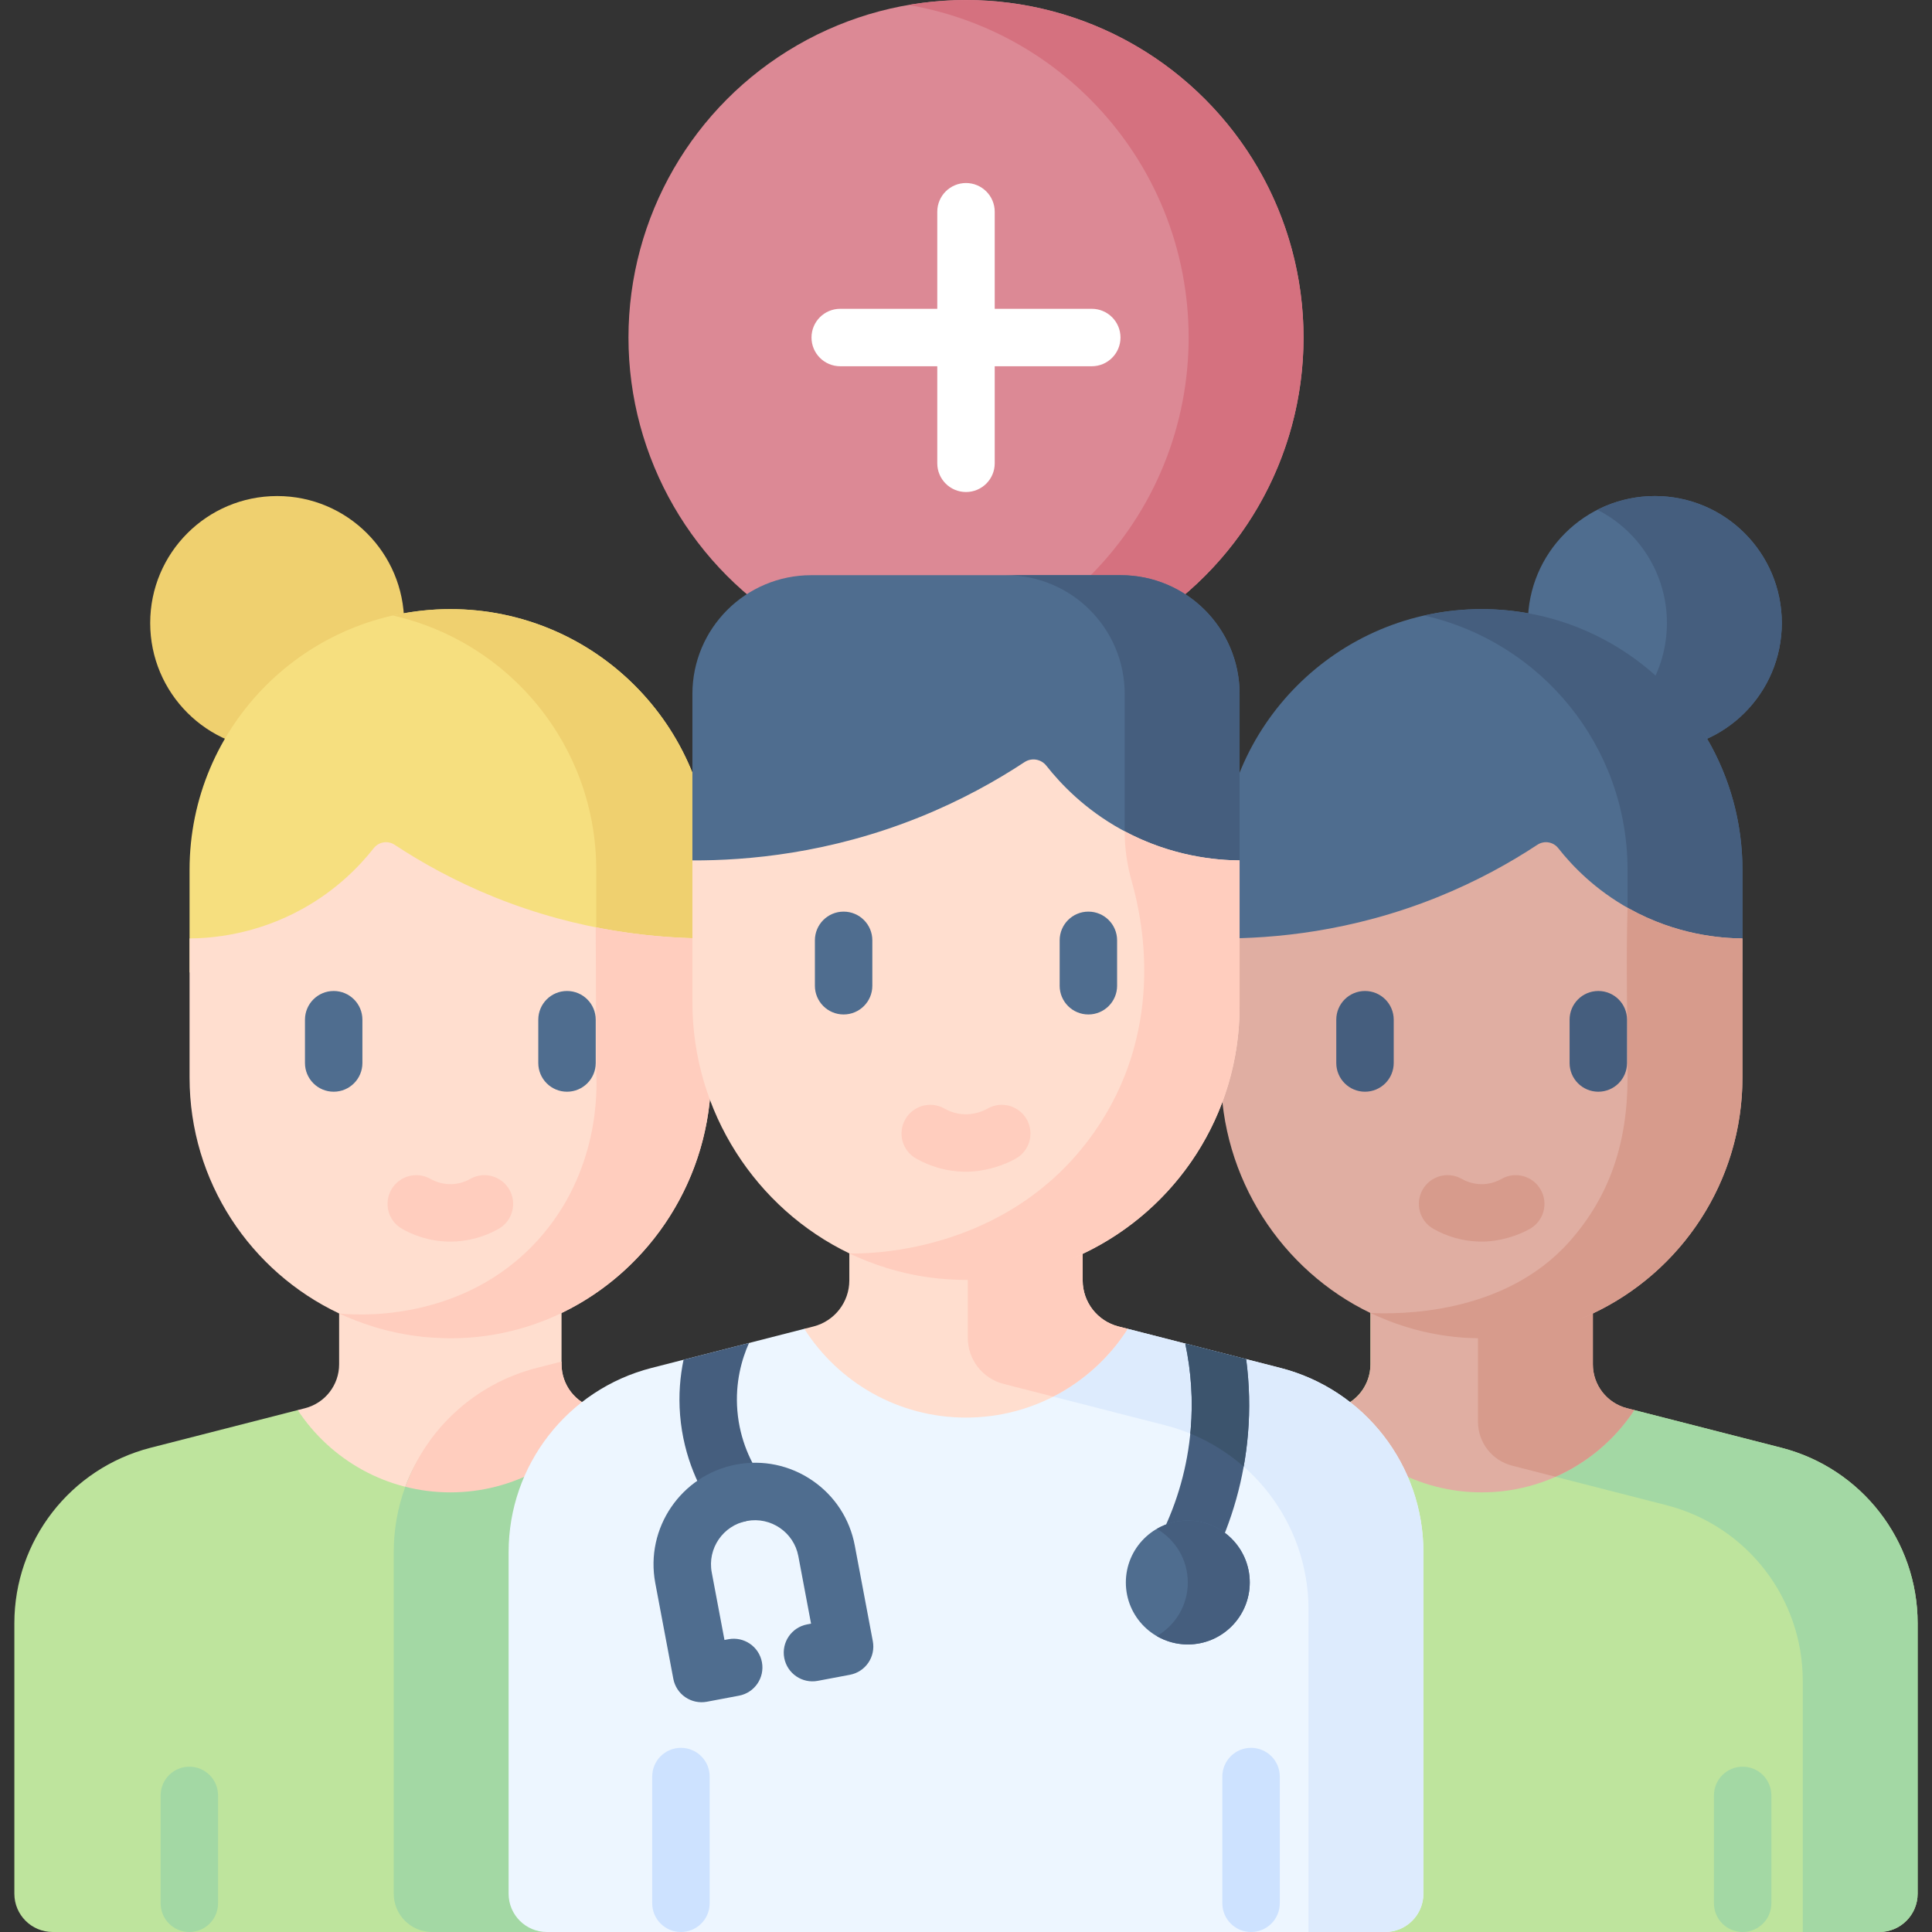 <svg id="Capa_1" enable-background="new 0 0 512 512" height="512" viewBox="0 0 512 512" width="512" xmlns="http://www.w3.org/2000/svg"><rect x="0" y="0" width="512" height="512" fill="#333333" stroke="none"/><g><g><circle cx="256" cy="89.448" fill="#dc8995" r="89.448"/><path d="m319.25 26.199c-21.354-21.354-50.814-29.629-78.473-24.876 17.587 3.022 34.448 11.298 48.027 24.876 34.932 34.932 34.932 91.567 0 126.499-13.578 13.578-30.439 21.853-48.027 24.876 27.659 4.753 57.119-3.522 78.473-24.876 34.931-34.932 34.931-91.567 0-126.499z" fill="#d5717f"/><path d="m289.331 81.836h-25.72v-25.72c0-4.204-3.407-7.611-7.612-7.611s-7.611 3.407-7.611 7.611v25.72h-25.72c-4.204 0-7.611 3.407-7.611 7.611s3.407 7.611 7.611 7.611h25.72v25.721c0 4.204 3.407 7.611 7.611 7.611s7.612-3.407 7.612-7.611v-25.72h25.72c4.204 0 7.611-3.407 7.611-7.611s-3.407-7.612-7.611-7.612z" fill="#fff"/></g><g><g><g><g><path d="m13.954 512c-5.605 0-10.149-4.544-10.149-10.149v-71.656c0-21.929 14.86-41.076 36.109-46.527l38.984-9.981 3.286.695c5.317-1.371 9.568-6.801 9.568-12.283l1.681-22.482 53.031.67.851 23.531c0 5.482 5.212 8 10.53 9.371l40.931 10.48c21.249 5.451 36.109 24.598 36.109 46.527v76.073l-89.95 5.731z" fill="#bee49d"/></g><path d="m119.348 395.493c16.917 0 31.794-8.666 40.441-21.807l-1.945-.498c-5.317-1.371-9.027-6.152-9.027-11.634v-22.024l-58.945.093v21.931c0 5.482-3.71 10.264-9.027 11.634l-1.948.499c8.658 13.141 23.535 21.806 40.451 21.806z" fill="#ffdecf"/><path d="m198.776 383.668-40.931-10.48c-5.317-1.371-10.529-3.889-10.529-9.371l-4.456 1.328c-16.433 4.216-29.861 13.611-35.45 28.856-1.993 5.436-3.069 11.281-3.069 17.327v90.523c0 5.605 4.544 10.149 10.149 10.149h30.446l89.95-5.731v-76.073c-.001-21.93-14.861-41.076-36.11-46.528z" fill="#a3d8a4"/><path d="m119.348 395.493c16.917 0 31.794-8.666 40.441-21.807l-1.945-.498c-5.317-1.371-9.027-6.152-9.027-11.634v-.726l-6.595 1.689c-16.433 4.216-29.214 16.243-34.803 31.488 3.817.966 7.811 1.488 11.929 1.488z" fill="#ffcdbe"/><g><circle cx="73.451" cy="165.105" fill="#efd06f" r="33.648"/><path d="m188.456 257.702v-27.169c0-38.168-30.942-69.11-69.11-69.11-38.168 0-69.11 30.942-69.11 69.11v27.169z" fill="#f6df7f"/><path d="m119.346 161.423c-5.233 0-10.323.601-15.223 1.703 30.841 6.936 53.887 34.472 53.887 67.407v27.169h30.446v-27.169c0-38.169-30.941-69.11-69.11-69.11z" fill="#efd06f"/><g><path d="m120.776 352.148c10.299-.134 19.515-.05 28.224-4.272 23.407-11.347 39.456-35.671 39.456-63.353v-35.828c-13.78.041-34.483-1.703-57.375-10.923-10.474-4.219-19.303-9.155-26.501-13.897-1.805-1.189-4.201-.795-5.538.904-3.689 4.685-9.755 11.014-18.835 16.053-12.542 6.96-24.277 7.819-29.971 7.863v36.858c0 27.626 16.209 51.466 39.636 62.528 9.2 4.345 20.024 4.209 30.904 4.067z" fill="#ffdecf"/></g><path d="m158.01 284.524c.221 4.468.813 26.011-15.335 43.965-20.403 22.684-49.801 19.927-52.803 19.593 4.807 2.242 12.416 5.147 22.164 6.19 0 0 4.203.438 8.227.386 37.979-.493 68.193-32.152 68.193-70.134v-35.828c-8.115.024-18.632-.571-30.584-2.948z" fill="#ffcdbe"/></g></g><g><g><g><path d="m150.262 289.316c-4.204 0-7.611-3.407-7.611-7.612v-11.47c0-4.204 3.407-7.612 7.611-7.612s7.611 3.407 7.611 7.612v11.47c0 4.205-3.407 7.612-7.611 7.612z" fill="#4f6d8f"/></g><g><path d="m88.431 289.316c-4.204 0-7.611-3.407-7.611-7.612v-11.47c0-4.204 3.407-7.612 7.611-7.612s7.611 3.407 7.611 7.612v11.47c.001 4.205-3.407 7.612-7.611 7.612z" fill="#4f6d8f"/></g></g><g><path d="m119.342 329.044c-5.617 0-10.034-1.825-12.788-3.389-3.654-2.077-4.934-6.723-2.856-10.379 2.077-3.654 6.724-4.933 10.379-2.856 1.182.672 3.105 1.443 5.541 1.398 2.198-.056 3.931-.791 4.997-1.397 3.654-2.077 8.301-.8 10.38 2.853 2.078 3.655.801 8.301-2.853 10.38-3.898 2.215-8.337 3.39-12.8 3.39z" fill="#ffcdbe"/></g></g></g><g><path d="m50.178 512c-4.204 0-7.611-3.407-7.611-7.612v-28.583c0-4.204 3.407-7.612 7.611-7.612s7.611 3.407 7.611 7.612v28.583c.001 4.205-3.406 7.612-7.611 7.612z" fill="#a3d8a4"/></g></g><g><g><g><g><path d="m498.046 512c5.605 0 10.149-4.544 10.149-10.149v-71.656c0-21.929-14.86-41.076-36.109-46.527l-38.984-9.981-4.903 1.131c-5.317-1.371-8.717-7.364-8.717-12.846l-.459-21.563-55.84-.878v22.024c0 5.482-3.71 10.264-9.027 11.634l-40.931 10.48c-21.249 5.451-36.109 24.598-36.109 46.527v78.263l89.95 3.542h130.98z" fill="#bee49d"/></g><g><path d="m472.086 383.668-38.984-9.981-3.383.23c-5.317-1.371-8.59-7.09-8.59-12.573l-.547-21.722h-28.901v37.154c0 5.482 3.71 10.264 9.027 11.634l40.932 10.48c21.249 5.451 36.109 24.598 36.109 46.527v66.583h20.297c5.605 0 10.149-4.544 10.149-10.149v-71.656c-.001-21.929-14.86-41.075-36.109-46.527z" fill="#a3d8a4"/></g><path d="m392.652 395.493c16.917 0 31.793-8.666 40.45-21.806l-1.948-.499c-5.317-1.371-9.027-6.152-9.027-11.634v-21.931l-58.944-.093v22.024c0 5.482-3.71 10.264-9.027 11.634l-1.945.498c8.647 13.141 23.524 21.807 40.441 21.807z" fill="#e0aea2"/><path d="m391.681 339.622v37.154c0 5.482 3.71 10.264 9.027 11.634l11.504 2.945c8.544-3.78 15.798-9.941 20.889-17.67l-1.948-.499c-5.317-1.371-9.027-6.152-9.027-11.634v-21.931h-30.445z" fill="#d79b8c"/><g><circle cx="438.549" cy="165.105" fill="#4f6d8f" r="33.648"/><path d="m438.549 131.457c-5.481 0-10.65 1.319-15.223 3.643 10.931 5.557 18.425 16.902 18.425 30.005s-7.494 24.448-18.425 30.005c4.573 2.325 9.742 3.643 15.223 3.643 18.583 0 33.648-15.065 33.648-33.648s-15.064-33.648-33.648-33.648z" fill="#455e7e"/><path d="m323.544 257.702v-27.169c0-38.168 30.942-69.11 69.11-69.11 4.18 0 8.273.371 12.248 1.082 9.449 1.69 14.995 8.921 22.695 14.033 8.821 5.857 19.457 10.066 24.804 19.237 5.953 10.211 9.364 22.086 9.364 34.758v27.169z" fill="#4f6d8f"/><path d="m392.654 161.423c-5.233 0-10.323.601-15.223 1.703 30.841 6.936 53.887 34.472 53.887 67.407v27.169h30.446v-27.169c0-38.169-30.942-69.11-69.11-69.11z" fill="#455e7e"/><g><path d="m391.681 352.148c-10.227-.133-19.836-.016-28.499-4.184-23.506-11.309-39.638-35.687-39.638-63.441v-35.828c13.78.041 34.483-1.703 57.375-10.923 10.474-4.219 19.303-9.155 26.501-13.897 1.805-1.189 4.201-.795 5.538.904 3.689 4.685 9.755 11.014 18.835 16.053 12.542 6.96 24.277 7.819 29.971 7.863v36.858c0 27.626-16.209 51.466-39.636 62.528-9.2 4.345-19.567 4.209-30.447 4.067z" fill="#e0aea2"/></g><path d="m431.318 285.554c0 17.42-4.801 31.509-15.367 43.439-17.434 19.684-45.599 19.281-52.768 18.97 5.781 2.732 14.188 5.793 24.692 6.534 0 0 2.015.136 3.862.16 38.589.5 70.027-30.63 70.027-69.104 0-12.286 0-24.572 0-36.858-5.694-.044-17.429-.903-29.971-7.863-.159-.088-.318-.177-.475-.266-.452 14.129 0 30.659 0 44.988z" fill="#d79b8c"/></g></g><g><g><g><path d="m361.738 289.316c-4.204 0-7.611-3.407-7.611-7.612v-11.47c0-4.204 3.407-7.612 7.611-7.612s7.612 3.407 7.612 7.612v11.47c0 4.205-3.407 7.612-7.612 7.612z" fill="#455e7e"/></g><g><path d="m423.569 289.316c-4.204 0-7.611-3.407-7.611-7.612v-11.47c0-4.204 3.407-7.612 7.611-7.612s7.612 3.407 7.612 7.612v11.47c-.001 4.205-3.408 7.612-7.612 7.612z" fill="#455e7e"/></g></g><g><path d="m391.994 329.036c-4.237-.108-8.433-1.277-12.135-3.383-3.654-2.078-4.932-6.724-2.853-10.38 2.078-3.653 6.723-4.934 10.38-2.853 1.066.607 2.799 1.341 4.996 1.396 2.414.065 4.36-.725 5.542-1.397 3.655-2.076 8.302-.797 10.379 2.856 2.077 3.655.798 8.301-2.856 10.379-2.867 1.629-7.969 3.522-13.453 3.382z" fill="#d79b8c"/></g></g></g><g><path d="m461.822 512c-4.204 0-7.611-3.407-7.611-7.612v-28.583c0-4.204 3.407-7.612 7.611-7.612s7.612 3.407 7.612 7.612v28.583c-.001 4.205-3.408 7.612-7.612 7.612z" fill="#a3d8a4"/></g></g><g><g><g><g><g><path d="m367.065 512c5.605 0 10.149-4.544 10.149-10.149v-90.523c0-23.006-15.59-43.093-37.882-48.812l-40.486-10.366-3.861.048c-5.579-1.438-9.963-7.256-9.963-13.008l.897-22.137-59.141-.093-.414 22.23c0 5.751-3.944 11.57-9.522 13.008l-3.688-.048-40.486 10.366c-22.292 5.719-37.882 25.806-37.882 48.812v90.523c0 5.605 4.544 10.149 10.149 10.149z" fill="#edf6ff"/></g><g><path d="m339.332 362.516-40.485-10.366-3.861.048c-5.579-1.438-9.963-7.256-9.963-13.008l.897-22.137-29.445.002v37.484c0 5.751 3.892 10.768 9.471 12.206l42.942 10.995c22.293 5.719 37.882 25.806 37.882 48.812v85.448h20.297c5.605 0 10.149-4.544 10.149-10.149v-90.523c-.002-23.006-15.592-43.093-37.884-48.812z" fill="#ddebfd"/></g><path d="m256 375.673c18.023 0 33.834-9.376 42.846-23.523l-2.456-.629c-5.579-1.438-9.471-6.454-9.471-12.206v-22.261l-61.839-.097v22.358c0 5.751-3.892 10.768-9.471 12.206l-2.456.629c9.013 14.147 24.824 23.523 42.847 23.523z" fill="#ffdecf"/><path d="m256.474 317.055v37.484c0 5.751 3.892 10.768 9.471 12.206l13.142 3.365c8.076-4.132 14.909-10.345 19.76-17.959l-2.456-.629c-5.579-1.438-9.471-6.454-9.471-12.206v-22.261z" fill="#ffcdbe"/><g><path d="m185.398 236.63-1.904-8.612v-44.093c0-17.394 14.101-31.495 31.495-31.495h82.018c17.394 0 31.495 14.101 31.495 31.495v44.093l-2.367 9.435z" fill="#4f6d8f"/><path d="m297.008 152.429h-30.446c17.394 0 31.495 14.101 31.495 31.495v53.542l28.079-.014 2.367-9.435v-44.093c0-17.394-14.101-31.495-31.495-31.495z" fill="#455e7e"/><g><path d="m256 335.574c-10.73-.139-21.832.961-30.921-3.412-24.661-11.865-41.585-37.44-41.585-66.557v-37.588c14.456.043 36.176-1.786 60.193-11.459 10.989-4.426 20.251-9.605 27.803-14.579 1.894-1.248 4.407-.834 5.81.948 3.87 4.915 10.234 11.555 19.76 16.842 13.158 7.302 25.469 8.203 31.443 8.249v38.668c0 28.867-16.87 53.794-41.289 65.459-9.725 4.646-19.683 3.578-31.214 3.429z" fill="#ffdecf"/></g><path d="m298.057 220.486c0 4.456.661 8.882 1.884 13.167 3.397 11.9 8.43 40.27-10.047 66.505-23.208 32.952-62.077 32.111-64.813 32.003 5.307 2.525 13.389 5.612 23.648 6.663 0 0 3.273.322 6.308.361 40.484.525 73.467-32.135 73.467-72.498 0-12.889 0-25.779 0-38.668-5.823-.045-17.667-.902-30.446-7.707v.174z" fill="#ffcdbe"/></g></g><g><g><g><path d="m223.566 268.844c-4.204 0-7.611-3.407-7.611-7.611v-12.033c0-4.204 3.407-7.611 7.611-7.611s7.611 3.407 7.611 7.611v12.033c0 4.204-3.407 7.611-7.611 7.611z" fill="#4f6d8f"/></g><g><path d="m288.432 268.844c-4.204 0-7.611-3.407-7.611-7.611v-12.033c0-4.204 3.407-7.611 7.611-7.611s7.612 3.407 7.612 7.611v12.033c0 4.204-3.408 7.611-7.612 7.611z" fill="#4f6d8f"/></g></g><g><path d="m255.318 310.515c-4.389-.113-8.731-1.323-12.559-3.501-3.653-2.079-4.93-6.726-2.85-10.381 2.08-3.654 6.727-4.929 10.381-2.85 1.154.657 3.031 1.453 5.416 1.514 2.602.049 4.725-.789 6.009-1.517 3.654-2.076 8.301-.797 10.378 2.859 2.076 3.655.796 8.301-2.859 10.378-2.963 1.683-8.233 3.645-13.916 3.498z" fill="#ffcdbe"/></g></g></g></g><g><g><path d="m311.091 417.104c1.089.542 2.246.799 3.385.799 2.798 0 5.491-1.549 6.821-4.223 5.266-10.585 8.436-21.902 9.424-33.635.559-6.634.39-13.278-.473-19.854l-16.142-4.133c1.594 7.475 2.087 15.1 1.445 22.71-.826 9.811-3.479 19.276-7.884 28.132-1.872 3.763-.339 8.332 3.424 10.204z" fill="#455e7e"/><path d="m314.106 356.057c1.594 7.475 2.087 15.1 1.445 22.71-.032.383-.085.761-.123 1.142 5.25 2.142 10.015 5.122 14.159 8.756.51-2.845.889-5.72 1.134-8.621.559-6.634.39-13.278-.473-19.854l-9.245-2.367z" fill="#3c546d"/><circle cx="314.781" cy="419.376" fill="#4f6d8f" r="16.419"/><path d="m314.781 402.957c-2.994 0-5.792.814-8.209 2.215 4.903 2.84 8.209 8.131 8.209 14.204 0 6.074-3.306 11.364-8.209 14.204 2.417 1.4 5.215 2.215 8.209 2.215 9.068 0 16.419-7.351 16.419-16.419s-7.351-16.419-16.419-16.419z" fill="#455e7e"/></g><g><path d="m189.157 400.138c1.476 2.151 3.859 3.306 6.283 3.306 1.484 0 2.983-.433 4.299-1.336 3.467-2.379 4.348-7.117 1.97-10.583-2.514-3.664-5.648-9.71-6.302-17.701-.611-7.484 1.181-13.661 3.086-17.921l-17.343 4.44c-.906 4.343-1.36 9.285-.915 14.72.927 11.327 5.363 19.888 8.922 25.075z" fill="#455e7e"/><g><g><path d="m181.626 449.782c-1.667-1.138-2.814-2.892-3.187-4.876l-4.782-25.379c-2.746-14.576 6.878-28.668 21.454-31.414 7.059-1.329 14.216.168 20.151 4.221 5.933 4.053 9.933 10.172 11.263 17.233l4.782 25.379c.374 1.984-.055 4.035-1.194 5.702s-2.892 2.814-4.876 3.187l-8.516 1.605c-4.124.782-8.11-1.939-8.889-6.07s1.94-8.111 6.07-8.889l1.037-.195-3.373-17.899c-1.193-6.328-7.317-10.501-13.635-9.313-6.327 1.192-10.504 7.309-9.313 13.636l3.373 17.899 1.036-.195c4.126-.78 8.11 1.939 8.889 6.07s-1.94 8.111-6.07 8.889l-8.515 1.605c-1.976.371-4.034-.056-5.705-1.196z" fill="#4f6d8f"/></g></g></g></g><g><path d="m331.545 512c-4.204 0-7.612-3.407-7.612-7.612v-33.586c0-4.204 3.407-7.611 7.612-7.611s7.611 3.407 7.611 7.611v33.586c.001 4.205-3.407 7.612-7.611 7.612z" fill="#cde2ff"/></g><g><path d="m180.455 512c-4.204 0-7.611-3.407-7.611-7.612v-33.586c0-4.204 3.407-7.611 7.611-7.611s7.611 3.407 7.611 7.611v33.586c0 4.205-3.407 7.612-7.611 7.612z" fill="#cde2ff"/></g></g></g></svg>